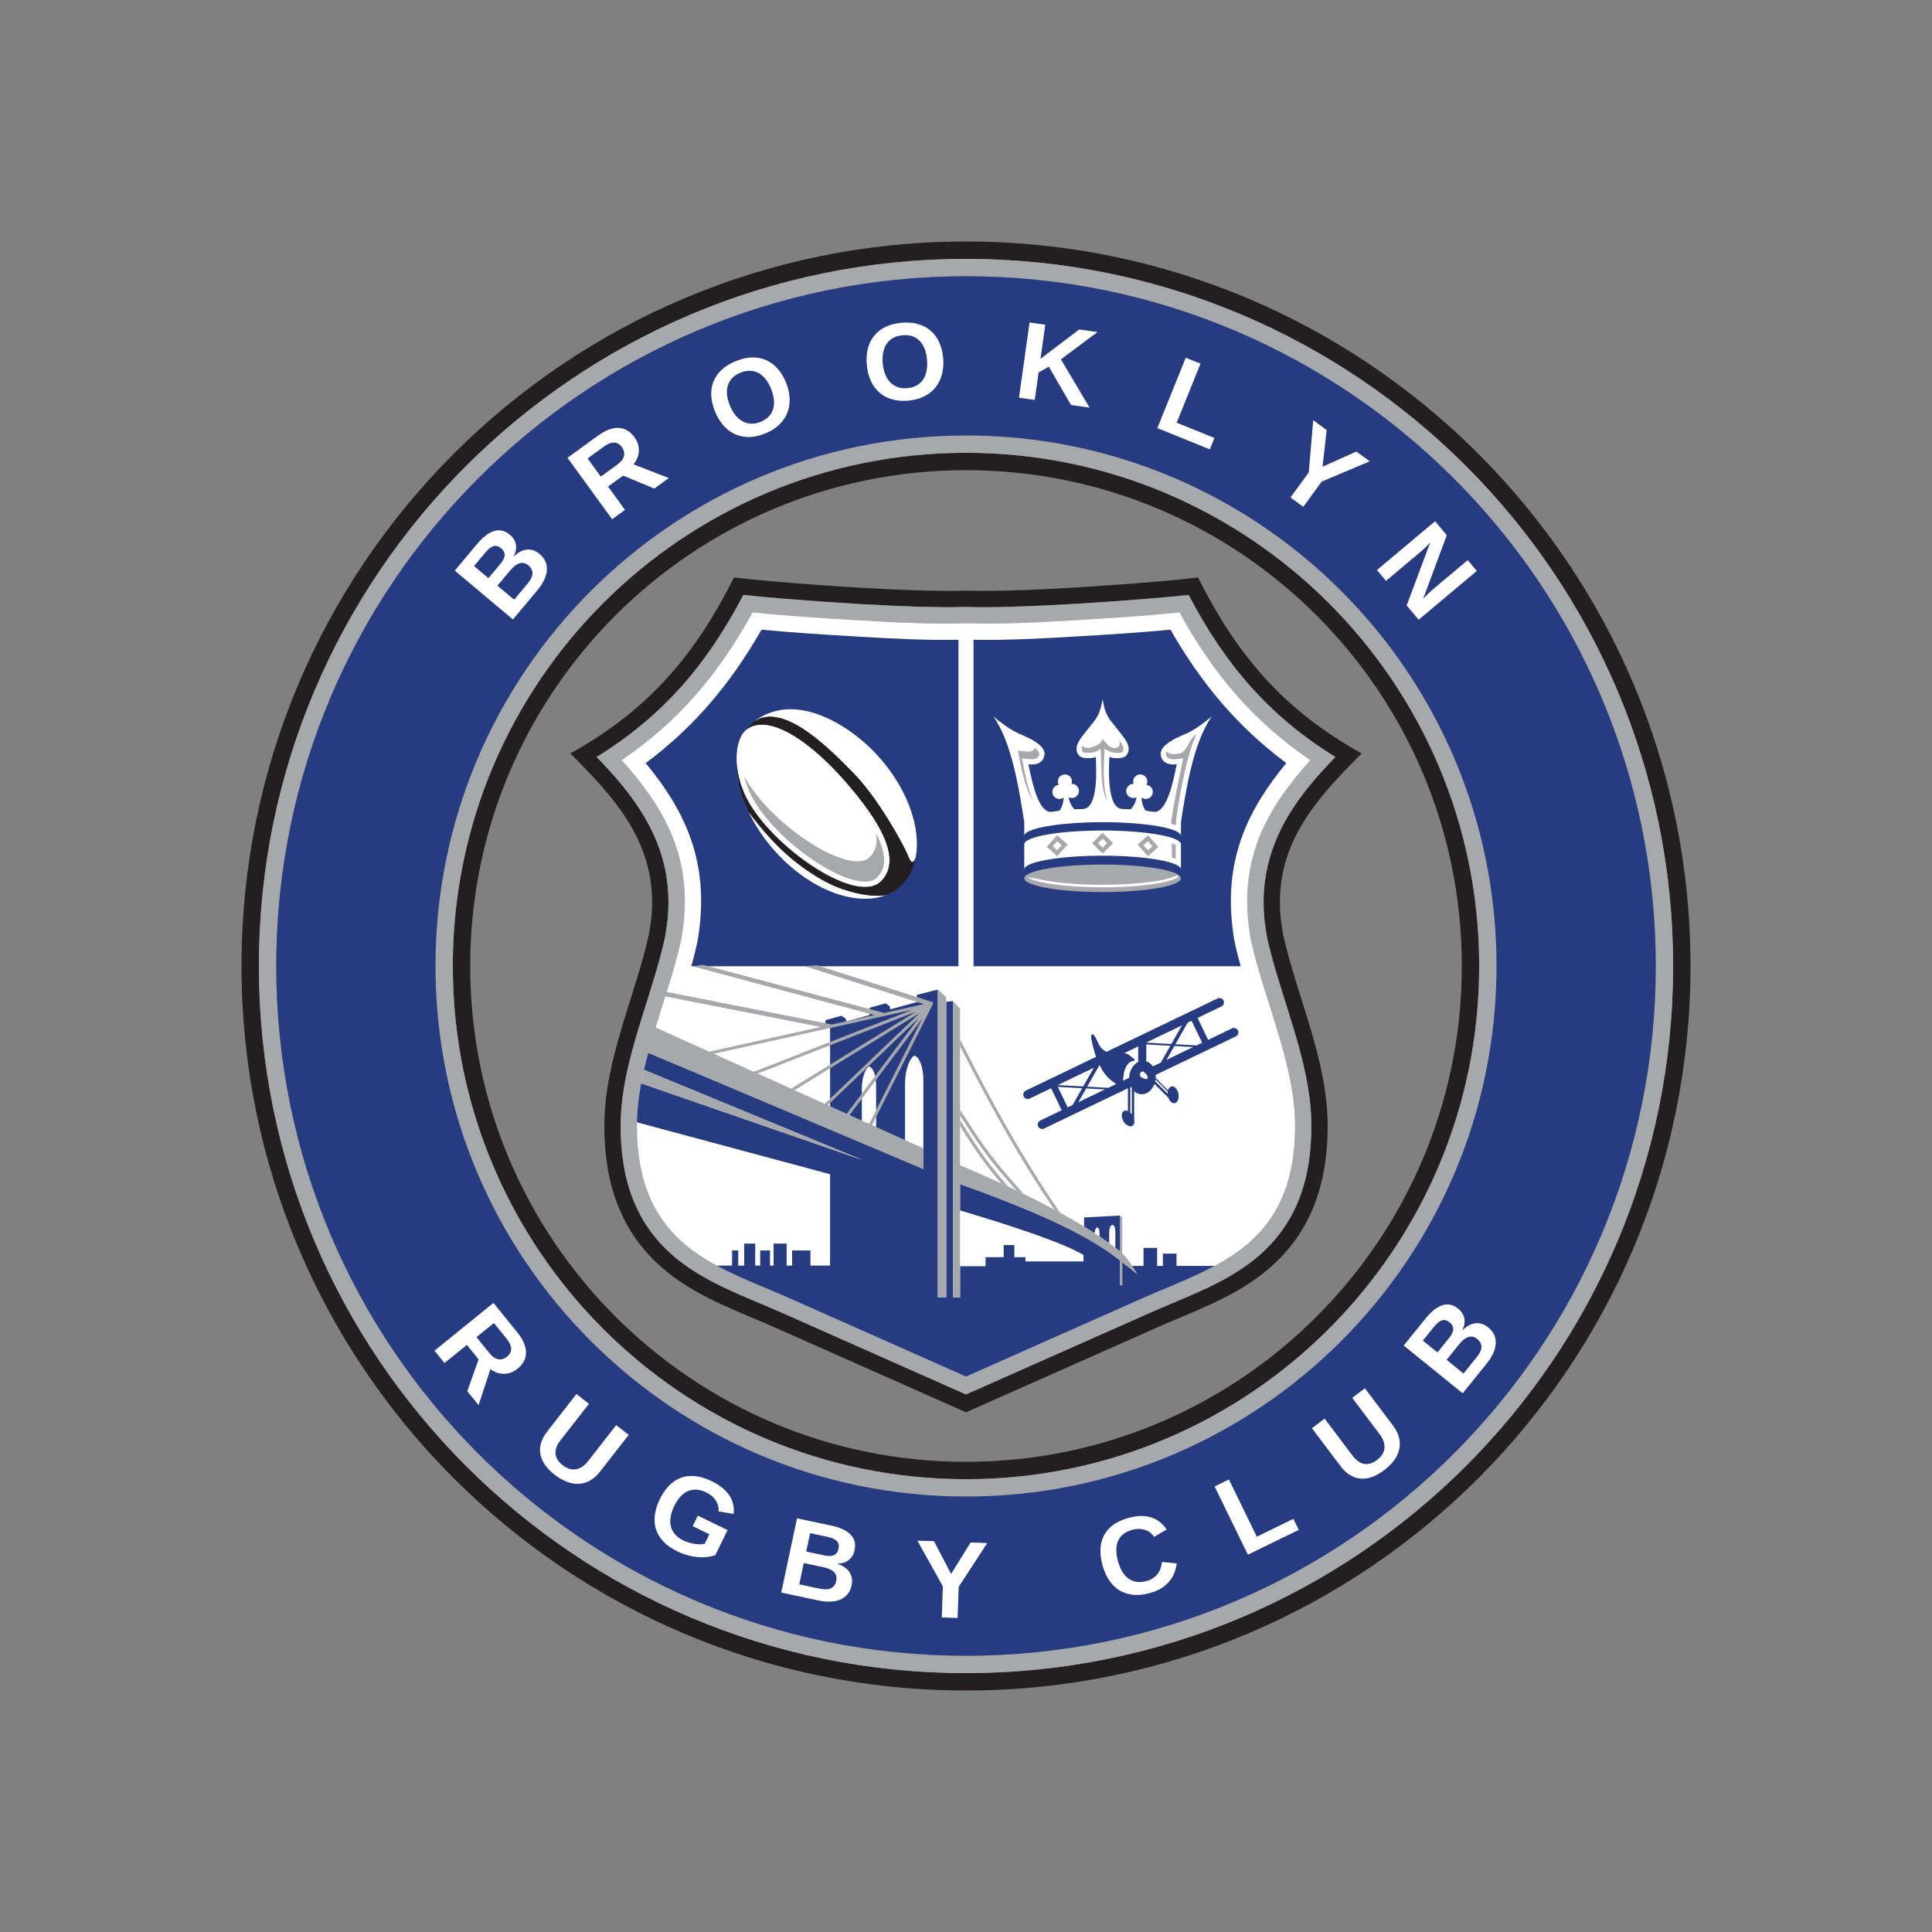 <svg xmlns="http://www.w3.org/2000/svg" xmlns:xlink="http://www.w3.org/1999/xlink" id="Layer_1" x="0px" y="0px" viewBox="0 0 1000 1000" style="enable-background:new 0 0 1000 1000;" xml:space="preserve"><rect x="0" y="0" width="1000" height="1000" fill="#808080" stroke="none"/><g>	<path style="fill-rule:evenodd;clip-rule:evenodd;fill:#231F20;" d="M664.124,483.752  c7.42,32.874,23.074,64.936,23.074,99.044c0,30.376-8.82,56.795-33.162,76.082  c-16.671,13.209-36.105,19.791-55.236,28.279L500,730.997v-9.235l95.376-42.321  c18.17-8.064,37.664-14.695,53.418-27.18  c22.3-17.668,29.964-41.755,29.964-69.467c0-5.203-0.394-10.394-1.086-15.547  c-3.73-27.761-15.606-54.289-21.782-81.639l-0.206-0.917v-0.276  c-0.276-1.712-0.92-5.62-1.121-7.458c-2.523-23.232,3.818-43.464,17.186-62.339  c5.8-8.191,12.494-15.617,19.43-22.827  c-34.365-21.17-57.168-47.959-75.927-83.838  c-6.989,0.756-14.024,1.352-21.006,1.932c-12.558,1.042-25.132,1.93-37.712,2.673  c-10.364,0.611-20.739,1.124-31.114,1.442c-8.441,0.258-16.98,0.432-25.421,0.153  v-8.447c30.403,1.044,99.074-4.211,120.103-6.812  c18.941,37.888,42.597,67.782,84.671,91.061  c-21.992,22.324-46.104,46.65-41.818,86.089  C663.026,476.688,664.129,483.776,664.124,483.752z M500,730.997l-98.798-43.841  c-19.135-8.489-38.568-15.071-55.239-28.279  c-24.342-19.285-33.162-45.706-33.162-76.082c0-34.108,15.655-66.17,23.076-99.044  c-0.006,0.024,1.098-7.064,1.168-7.705c4.286-39.439-19.826-63.765-41.818-86.089  c42.074-23.277,65.727-53.171,84.671-91.061  c21.029,2.603,89.7,7.858,120.103,6.812v8.447  c-8.442,0.279-16.982,0.105-25.421-0.153c-10.376-0.318-20.753-0.832-31.115-1.442  c-12.579-0.742-25.153-1.63-37.711-2.673  c-6.983-0.58-14.018-1.176-21.006-1.932  c-18.758,35.879-41.559,62.667-75.926,83.836  c4.753,4.939,9.392,9.979,13.717,15.312c16.809,20.73,25.856,42.653,22.898,69.852  c-0.2,1.841-0.844,5.75-1.12,7.462v0.276l-0.206,0.917  c-2.915,12.917-7.006,25.523-10.958,38.145  c-5.968,19.071-11.911,38.874-11.911,59.041c0,27.712,7.664,51.797,29.964,69.467  c15.758,12.485,35.25,19.117,53.418,27.18L500,721.762V730.997z"></path>	<path style="fill-rule:evenodd;clip-rule:evenodd;fill:#A6A8AB;" d="M655.685,484.417  c-0.276-1.712-0.92-5.62-1.121-7.458c-2.523-23.232,3.818-43.464,17.186-62.339  c5.8-8.191,12.494-15.617,19.43-22.827  c-34.365-21.17-57.168-47.959-75.927-83.838  c-6.989,0.756-14.024,1.352-21.006,1.932c-12.558,1.042-25.132,1.93-37.712,2.673  c-10.364,0.611-20.739,1.124-31.114,1.442c-8.441,0.258-16.98,0.432-25.421,0.153  v8.442c18.715,0.608,38.349-0.512,57.032-1.614  c17.611-1.039,35.744-2.183,53.471-4.015  c17.339,31.715,38.261,56.458,67.705,76.48  c-21.111,23.58-35.965,48.262-32.036,84.42c0.347,3.186,0.777,6.468,1.483,9.598  c6.952,30.789,22.664,63.815,22.664,95.327c0,25.08-6.547,46.832-26.767,62.85  c-14.927,11.827-34.356,18.43-51.6,26.082L500,712.53v9.232l95.376-42.321  c18.17-8.064,37.664-14.695,53.418-27.18  c22.3-17.668,29.964-41.755,29.964-69.467c0-5.203-0.394-10.394-1.086-15.547  c-3.73-27.761-15.606-54.289-21.782-81.639l-0.206-0.917v-0.274H655.685z   M500,314.156c-8.442,0.279-16.982,0.105-25.421-0.153  c-10.376-0.318-20.753-0.832-31.115-1.442  c-12.579-0.742-25.153-1.63-37.711-2.673  c-6.983-0.58-14.018-1.176-21.006-1.932  c-18.758,35.879-41.559,62.667-75.926,83.836  c4.753,4.939,9.392,9.979,13.717,15.312c16.809,20.73,25.856,42.653,22.898,69.852  c-0.2,1.841-0.844,5.75-1.12,7.462v0.276l-0.206,0.917  c-2.915,12.917-7.006,25.523-10.958,38.145  c-5.968,19.071-11.911,38.874-11.911,59.041c0,27.712,7.664,51.797,29.964,69.467  c15.758,12.485,35.25,19.117,53.418,27.18L500,721.762v-9.232l-91.953-40.805  c-17.245-7.651-36.673-14.253-51.602-26.082  c-20.218-16.018-26.764-37.77-26.764-62.85c0-31.512,15.711-64.538,22.661-95.327  c0.708-3.132,1.141-6.414,1.485-9.605c3.929-36.153-10.926-60.833-32.036-84.414  c29.445-20.023,50.367-44.765,67.706-76.48  c17.727,1.833,35.862,2.977,53.47,4.015c18.685,1.102,38.318,2.221,57.035,1.614  v-8.441H500z"></path>	<path style="fill-rule:evenodd;clip-rule:evenodd;fill:#FFFFFF;" d="M637.783,478.78  c-3.839-35.311,8.695-60.456,28.008-83.806  c-25.139-18.702-44.07-41.247-59.958-69.058  c-16.077,1.532-32.4,2.556-48.303,3.494  c-18.856,1.112-38.635,2.23-57.53,1.635  c-18.897,0.595-38.676-0.521-57.532-1.635  c-15.903-0.938-32.227-1.962-48.305-3.494  c-15.886,27.809-34.817,50.356-59.956,69.058  c19.314,23.35,31.847,48.492,28.009,83.8  c-0.38,3.521-0.862,7.102-1.641,10.553c-6.703,29.691-22.455,63.37-22.455,93.468  c0,22.439,5.438,41.871,23.567,56.235c14.085,11.161,33.48,17.748,49.782,24.982  L500,703.295l88.529-39.283c16.3-7.233,35.7-13.821,49.785-24.982  c18.126-14.362,23.564-33.794,23.564-56.235c0-30.098-15.752-63.779-22.452-93.468  C638.645,485.877,638.164,482.298,637.783,478.78z"></path>	<path style="fill-rule:evenodd;clip-rule:evenodd;fill:#FFFFFF;" d="M646.173,477.87  c-3.929-36.158,10.926-60.839,32.036-84.42  c-29.444-20.023-50.365-44.765-67.705-76.48  c-17.729,1.833-35.862,2.977-53.471,4.015  c-18.683,1.102-38.317,2.221-57.032,1.614  c-18.717,0.608-38.35-0.512-57.035-1.614  c-17.608-1.039-35.742-2.183-53.47-4.015  c-17.339,31.715-38.261,56.458-67.706,76.48  c21.111,23.58,35.965,48.262,32.036,84.414c-0.345,3.189-0.777,6.471-1.485,9.605  c-6.95,30.789-22.661,63.815-22.661,95.327c0,25.08,6.545,46.832,26.764,62.85  c14.929,11.827,34.356,18.43,51.602,26.082L500,712.53l91.951-40.805  c17.245-7.652,36.673-14.253,51.6-26.082  c20.22-16.018,26.767-37.77,26.767-62.85c0-31.512-15.712-64.538-22.664-95.327  C646.95,484.338,646.518,481.056,646.173,477.87z"></path>	<path style="fill-rule:evenodd;clip-rule:evenodd;fill:#263B80;" d="M503.898,331.144  c17.706,0.342,36.068-0.697,53.633-1.733c15.903-0.938,32.227-1.962,48.303-3.494  c15.889,27.809,34.818,50.356,59.958,69.058  c-19.312,23.35-31.845,48.492-28.008,83.8c0.38,3.521,0.862,7.102,1.641,10.553  c0.801,3.548,1.732,7.156,2.75,10.805H503.898V331.144z"></path>	<path style="fill-rule:evenodd;clip-rule:evenodd;fill:#263B80;" d="M496.102,331.144  c-17.706,0.342-36.07-0.697-53.633-1.733  c-15.903-0.938-32.227-1.962-48.305-3.494  c-15.886,27.809-34.817,50.356-59.956,69.058  c19.314,23.35,31.847,48.492,28.009,83.8  c-0.38,3.521-0.862,7.102-1.641,10.553c-0.802,3.548-1.732,7.156-2.75,10.805  h138.276V331.144H496.102z"></path>	<path style="fill-rule:evenodd;clip-rule:evenodd;fill:#FFFFFF;" d="M423.138,458.232  c12.764,6.926,25.786,8.912,35.671,4.973c-8.577,1.762-22.312-2.121-29.976-6.061  c-1.956-1.008-3.853-2.061-5.697-3.162v4.25H423.138z M423.138,450.017v-60.083  c4.442,3.871,8.95,8.377,13.382,13.379  c19.215,21.692,30.959,41.908,19.277,53.036  C449.718,462.141,436.603,458.327,423.138,450.017L423.138,450.017z M423.138,382.712  c7.289,5.876,13.876,12.673,18.321,17.152  c12.736,12.829,26.165,37.126,28.495,43.033c2.33,5.908,3.4,2.494,4.061,0.695  c2.676-14.912-4.05-34.817-18.873-51.553  c-7.852-8.862-19.576-18.061-32.005-22.391v13.064H423.138z M387.467,420.194  c3.223,6.824,7.685,13.639,13.317,19.997c6.835,7.715,14.547,13.803,22.355,18.041  v-4.25C408.745,445.385,397.647,433.932,387.467,420.194L387.467,420.194z   M423.138,369.647v13.065c-11.074-8.924-23.777-15.724-33.088-9.032  C400.098,365.795,411.906,365.733,423.138,369.647L423.138,369.647z M423.138,389.933  v60.083c-14.855-9.171-30.133-23.817-36.861-37.098  c-7.298-14.409-6.03-30.268-0.079-35.145  C394.227,371.192,408.317,377.018,423.138,389.933z"></path>	<path style="fill-rule:evenodd;clip-rule:evenodd;fill:#231F20;" d="M458.606,435.985  c2.333,6.433,2.579,12.142,0,16.773v10.488l0.203-0.039  c2.58-1.027,4.95-2.459,7.044-4.315c4.538-4.021,7.264-9.565,8.282-15.999  c-0.038,0.235-0.076,0.467-0.118,0.7c-0.659,1.798-1.729,5.212-4.061-0.695  c-1.238-3.139-5.614-11.473-11.35-20.518v13.606H458.606z M458.606,463.283  L458.606,463.283l0.198-0.076L458.606,463.283z M386.159,377.806l0.039-0.032  c10.435-8.553,31.103,3.844,50.321,25.539  c10.383,11.723,18.582,23.012,22.085,32.671v-13.608  c-5.059-7.974-11.177-16.503-17.145-22.514  c-11.2-11.282-35.971-37.28-51.409-26.183  C388.791,374.915,386.665,377.059,386.159,377.806L386.159,377.806z M458.606,452.756  v10.488c-8.589,1.661-22.168-2.192-29.77-6.102  c-17.233-8.861-29.885-21.45-41.37-36.948  c-4.106-8.695-6.202-17.406-6.132-25.209c0.338,5.624,1.891,11.906,4.944,17.935  c12.821,25.317,56.73,55.612,69.521,43.43  C456.965,455.241,457.891,454.039,458.606,452.756L458.606,452.756z M458.606,463.283  l-0.197,0.074L458.606,463.283L458.606,463.283z"></path>	<path style="fill-rule:evenodd;clip-rule:evenodd;fill:#A6A8AB;" d="M385.138,401.608  c0.815,3.505,2.067,6.915,3.652,10.039c4.711,9.303,13.142,18.271,20.985,25.038  c7.667,6.614,17.161,13.217,26.597,16.988c4.501,1.8,13.342,4.586,17.488,0.639  c1.317-1.255,2.344-2.712,2.988-4.417c2.241-5.927-0.708-13.435-3.453-18.738  c0.527,2.833,0.523,5.674-0.441,8.224c-0.645,1.705-1.67,3.162-2.988,4.417  c-4.145,3.948-12.988,1.161-17.486-0.638c-9.438-3.773-18.932-10.376-26.598-16.988  C398.171,419.52,389.891,410.739,385.138,401.608z"></path>	<path style="fill-rule:evenodd;clip-rule:evenodd;fill:#FFFFFF;" d="M611.255,436.995  c0-3.93-18.159-7.117-40.553-7.117h-0.003v13.038h0.003  c22.394,0,40.553,3.188,40.553,7.118V436.995L611.255,436.995z M570.698,425.565  v-63.611l0.003-0.008c1.506,8.786,3.386,10.024,7.161,14.852  c3.777,4.827,8.841,9.979,4.935,14.397c-1.47,1.662-6.897,1.418-8.573,0.623  c-0.211,4.958-1.57,26.594,6.609,26.891c1.539,0.056,2.997,0.115,4.43,0.191  c1.43-1.441,2.68-3.861,3.026-6.265c-0.588,0.309-1.267,0.462-1.979,0.408  c-2.012-0.152-3.52-1.906-3.37-3.92c0.147-1.98,1.852-3.476,3.824-3.379  c-0.171-0.474-0.251-0.992-0.211-1.53c0.15-2.014,1.904-3.524,3.917-3.374  c2.017,0.153,3.524,1.908,3.374,3.921c-0.041,0.536-0.195,1.039-0.438,1.483  c1.967,0.195,3.429,1.929,3.279,3.911c-0.15,2.014-1.906,3.524-3.917,3.373  c-0.712-0.055-1.358-0.306-1.894-0.702c-0.017,2.486,0.895,5.126,2.138,6.759  c1.239,0.161,2.527,0.352,3.891,0.586c6.021,1.032,9.638-11.353,12.158-24.552  c-4.338,0.485-7.645-0.905-8.274-4.8c-0.629-3.898,4.698-7.42,10.273-9.812  c5.576-2.394,7.98-3.568,16.17-10.156c-9.515,13.252-13.397,37.976-15.976,54.752  l-0.045-0.009c0.029,0.112,0.045,0.226,0.045,0.338v6.75  c0-3.93-18.159-7.118-40.553-7.118h-0.003V425.565z M570.698,429.879  c-22.391,0-40.553,3.186-40.553,7.117v13.041c0-3.93,18.161-7.118,40.553-7.118  V429.879L570.698,429.879z M570.698,361.955v63.611  c-22.391,0-40.553,3.188-40.553,7.118v-6.75c0-0.112,0.015-0.226,0.044-0.338  l-0.044,0.009c-2.58-16.774-6.461-41.5-15.977-54.752  c8.191,6.588,10.595,7.762,16.17,10.156c5.573,2.392,10.903,5.914,10.274,9.812  c-0.629,3.897-3.936,5.286-8.274,4.8c2.518,13.198,6.136,25.582,12.155,24.552  c1.367-0.235,2.651-0.426,3.891-0.586c1.244-1.633,2.158-4.273,2.141-6.759  c-0.535,0.394-1.183,0.647-1.896,0.702c-2.012,0.152-3.765-1.359-3.918-3.373  c-0.148-1.983,1.314-3.715,3.279-3.911c-0.242-0.444-0.397-0.947-0.436-1.483  c-0.153-2.014,1.358-3.768,3.37-3.921c2.014-0.15,3.77,1.361,3.92,3.374  c0.041,0.538-0.036,1.056-0.211,1.532c1.976-0.099,3.677,1.395,3.826,3.377  c0.153,2.014-1.358,3.768-3.373,3.92c-0.709,0.053-1.386-0.1-1.973-0.408  c0.347,2.405,1.592,4.824,3.026,6.265c1.433-0.076,2.891-0.135,4.43-0.191  c8.176-0.298,6.818-21.933,6.608-26.891c-1.676,0.797-7.103,1.039-8.573-0.623  c-3.908-4.418,1.159-9.57,4.933-14.397  C567.312,371.973,569.194,370.733,570.698,361.955z"></path>	<path style="fill-rule:evenodd;clip-rule:evenodd;fill:#A6A8AB;" d="M570.701,461.726  c22.394,0,40.553-3.188,40.553-7.118s-18.159-7.118-40.553-7.118  s-40.555,3.188-40.555,7.118C530.147,458.538,548.308,461.726,570.701,461.726z"></path>	<path style="fill-rule:evenodd;clip-rule:evenodd;fill:#A6A8AB;" d="M619.206,380.035  c-3.891,2.323-4.745,9.356-8.738,9.95c-2.077,0.311-4.808,1.048-6.58-1.05  c-0.335,0.497-0.498,0.989-0.424,1.455c0.429,2.667,3.055,2.791,5.297,2.541  l0.697-0.079l2.324-0.261l0.63-0.07c-2.264,11.303-4.544,21.452-6.164,32.385  v1.48c0.777,0.23,1.555,0.489,2.297,0.785l0.448-4.683  C610.982,409.658,613.761,393.047,619.206,380.035L619.206,380.035z M594.194,443.147  v-3.073l2.333-2.082l-2.333-2.585v-3.074l5.406,5.991L594.194,443.147  L594.194,443.147z M608.545,437.498c-0.406-0.336-1.117-0.668-1.991-0.983v6.439  v0.873c0.673,0.208,1.344,0.436,1.991,0.692V437.498z M594.194,432.332v3.074  l-2.333,2.08l2.333,2.586v3.073l-0.003,0.002l-5.406-5.992l5.406-4.826  L594.194,432.332L594.194,432.332z M570.701,441.811v-3.074l0,0l2.333-2.332  l-2.333-2.333v0.002v-3.074v-0.002l5.406,5.409L570.701,441.811L570.701,441.811  L570.701,441.811z M570.701,406.953V382.506v-0.003l2.552,2.897  c2.741,3.109,7.602,2.094,5.997-2.47c1.276,1.786,2.336,3.648,2.239,4.939  c-0.041,0.568,0.141,0.753-0.661,1.459c-0.801,0.708-4.362,0.291-5.439,0.041  c-1.329-0.308-2.465-1.17-3.697-1.756l-0.173,4.088  c-0.206,4.806-0.852,15.817,1.744,23.002  C571.92,412.612,571.151,409.906,570.701,406.953z M570.701,382.506v24.447  c-0.761-4.97-0.623-10.639-0.818-15.25l-0.174-4.088  c-1.183,0.986-2.341,1.37-3.694,1.756c-0.977,0.28-4.486,0.523-5.439-0.041  c-0.959-1.129-0.721-2.333-0.141-3.594  C560.841,388.582,569.571,386.659,570.701,382.506L570.701,382.506z M570.701,430.995  v3.074l-2.333,2.332l2.333,2.332v3.074l-5.409-5.408L570.701,430.995  L570.701,430.995z M547.209,443.147v-3.074v0.002l2.333-2.586l-2.333-2.08l0,0v-3.074  v-0.002l5.408,4.826L547.209,443.147L547.209,443.147z M547.209,432.332v3.074  l-2.332,2.585l2.332,2.08v3.074l-5.408-4.824L547.209,432.332L547.209,432.332z   M534.729,414.573c-0.224-0.515-0.43-1.021-0.618-1.508  c-2.068-5.317-3.365-11.336-4.433-16.936l-0.689-3.609l3.651,0.411  c2.241,0.25,4.867,0.126,5.297-2.541c0.168-1.041-0.871-2.217-2.303-3.305  c-0.735,2.02-3.089,2.103-5.127,1.874l-3.651-0.409l0.689,3.608  c1.068,5.602,2.365,11.621,4.433,16.938  C532.65,410.826,533.541,412.826,534.729,414.573z"></path>	<path style="fill-rule:evenodd;clip-rule:evenodd;fill:#FFFFFF;" d="M609.038,453.168  c0.414,0.259,0.72,0.523,0.908,0.792c-4.544,3.059-20.394,5.318-39.244,5.318  c-18.851,0-34.703-2.259-39.245-5.318c1.377,0.365,5.044,0.739,6.715,1.133  c7.392,1.741,19.212,2.868,32.529,2.868  C588.458,457.962,603.549,455.958,609.038,453.168z"></path>	<path style="fill-rule:evenodd;clip-rule:evenodd;fill:#263B80;" d="M570.456,629.676l9.345-0.494v18.6  c-0.811-0.644-1.647-1.292-2.506-1.945v-8.491h-0.008  c0.005-0.1,0.008-0.2,0.008-0.298c0-1.689-0.689-2.986-1.592-3.121  c-0.871,0.391-1.542,1.806-1.591,3.421l0,0v0.176v5.965  c-1.179-0.848-2.397-1.7-3.656-2.561v-11.252H570.456z M570.456,681.265  l21.495-9.539c4.952-2.198,10.086-4.309,15.242-6.482v-0.002  c7.286-3.073,14.618-6.268,21.547-10.008h-19.779v-6.359h-7.055v6.359h-2.968  v-9.321h-7.058v9.321h-8.667l-2.358-1.92v1.92v3.144v6.865h-1.056v-12.32l0,0  v-0.468c-0.25-0.2-0.503-0.397-0.761-0.597l-0.039-0.032l-0.732-0.564  l-0.082-0.064l-0.076-0.056l-0.627-0.474l-0.126-0.094l-0.033-0.026l-0.729-0.539  l-0.07-0.052l-0.008-0.008l-0.073-0.052l-0.733-0.532l-0.052-0.038l-0.114-0.08  l-0.756-0.538h-0.003l-0.073-0.052l-0.673-0.47l-0.138-0.097l-0.032-0.021  l-0.021-0.015l-0.661-0.453l-0.171-0.117l-0.015-0.011l-0.158-0.106l-0.523-0.352  l-0.174-0.117l-0.061-0.041l-0.114-0.074L571.162,646.25l-0.07-0.044l-0.636-0.415  v35.474H570.456z M561.112,630.17l9.345-0.494v11.251l-1.358-0.917v-2.064H569.096  c0.005-0.077,0.005-0.153,0.005-0.233c0-1.314-0.535-2.324-1.239-2.429  c-0.677,0.305-1.202,1.406-1.238,2.664h-0.002v0.136v0.292  c-1.765-1.147-3.603-2.303-5.508-3.47v-4.738H561.112z M570.456,645.792  l-0.08-0.052l-0.158-0.102l-0.024-0.015l-0.182-0.117l-0.547-0.349l-0.183-0.115  l-0.024-0.015l-0.159-0.102c-0.811-0.509-1.636-1.015-2.479-1.523l-0.082-0.05  l-0.417-0.25l-0.082-0.049l-0.085-0.052l-0.085-0.048l-0.082-0.052l-0.085-0.05  l-0.082-0.05l-0.085-0.052l-0.424-0.248l-0.082-0.05l-0.085-0.052l-0.085-0.049  l-0.085-0.05l-0.086-0.05l-0.085-0.05l-0.085-0.05l-0.085-0.05l-0.085-0.05  l-0.088-0.051l-0.171-0.099l-0.085-0.052l-0.088-0.049l-0.085-0.05l-0.086-0.05  l-0.088-0.05l-0.085-0.051l-0.088-0.049l-0.088-0.052l-0.433-0.247l-0.086-0.052  l-0.088-0.049l-0.089-0.052l-0.088-0.049l-0.086-0.05l-0.088-0.05l-0.089-0.05  l-0.088-0.05l-0.086-0.05l-0.165-0.092l-0.012-0.008l-0.088-0.05l-0.089-0.05  l-0.089-0.049l-0.088-0.051l-0.089-0.05l-0.089-0.049l-0.089-0.05l-0.086-0.052  l-0.092-0.05l-0.086-0.05c-15.995-8.859-37.048-17.559-64.2-27.352  c-0.011,4.361,0.015,9.308,0.003,13.67  c25.18,7.495,52.345,16.256,63.882,23.03v3.35h-18.28h-7.639h-4.138v-2.18  h-0.159h-5.577v-6.274H525h-4.002h-1.501v6.274h-4.567h-0.633h-4.171v4.673h-13.211  v16.042h-3.712V521.626v-3.508l-3.429,0.436l0.003,3.07v149.814h-2.198l0,0h-2.162  V515.705l0,0v-3.511l-10.832,2.732v2.189l2.426,0.844l1.702-0.418l-5.523,1.514  v27.352c2.697,0.558,4.752,5.885,4.752,12.808c0,0.414-0.008,0.826-0.021,1.232  h0.021v40.126h-4.752v100.059L500,712.53l70.456-31.265V645.792z M473.188,519.055  v27.352c-2.602,1.608-4.606,7.414-4.741,14.041h-0.009v0.72v39.274l0.315,0.13  h4.435v100.059l-23.401-10.383v-97.599l3.605,1.506h0.095v-31.244h-0.018  c0.012-0.317,0.018-0.636,0.018-0.959c0-5.389-1.598-9.539-3.7-9.973v-26.509  l0.292-0.079v-3.774l8.262-2.267l2.183,1.485l0.232,1.627L473.188,519.055z   M449.786,525.47v26.509l0,0c-2.026,1.252-3.588,5.773-3.692,10.932h-0.005v0.561  v27.633l3.698,1.545v97.599l-41.739-18.521  c-4.953-2.198-10.086-4.309-15.241-6.482l-0.002-0.002  c-7.397-3.118-14.836-6.364-21.856-10.177h7.991v-7.832h3.164v7.832h3.094  v-11.377h5.706v11.377h2.57v-7.832h5.082v7.832h1.856v-11.377h6.735v11.377  h2.836v-7.832h9.5v7.832h10.171v-47.295l-99.955-26.867  c0.112-6.68,0.905-13.412,2.162-20.174l114.614,39.705l-113.156-46.694  c0.671-2.935,1.418-5.874,2.223-8.815l94.112,39.315v-53.252h-0.002l-2.389-1.095  v-1.876l8.262-2.268l2.183,1.486l0.386,1.439L449.786,525.47z"></path>	<path style="fill-rule:evenodd;clip-rule:evenodd;fill:#A6A8AB;" d="M513.403,606.659v-2.553  c2.549,3.258,5.336,6.588,8.482,10.092c-1.179-0.552-2.371-1.105-3.577-1.659  C516.57,610.536,514.942,608.582,513.403,606.659L513.403,606.659z M513.403,601.215  c3.305,4.197,7.329,8.967,12.714,14.985c1.274,0.609,2.532,1.217,3.773,1.821  c-7.442-8.209-12.486-14.198-16.486-19.383V601.215L513.403,601.215z   M513.403,572.877c2.67,4.879,5.379,9.715,8.153,14.535  c7.417,12.885,15.295,25.632,24.141,38.683c1.029,0.553,2.045,1.105,3.044,1.655  c-9.542-13.927-17.942-27.456-25.812-41.126  c-3.249-5.644-6.411-11.315-9.526-17.053v3.306H513.403z M452.6,525.395  l-44.526-11.953v-2.323l49.58,13.159L452.6,525.395L452.6,525.395z   M513.403,569.573v3.305c-5.589-10.208-11.003-20.591-16.488-31.362v-3.497  C502.426,548.883,507.842,559.332,513.403,569.573L513.403,569.573z M513.403,598.636  v2.579c-5.559-7.055-9.088-12.485-13.638-19.483  c-0.914-1.409-1.87-2.877-2.85-4.379v-2.882  c1.588,2.408,2.924,4.465,4.18,6.395  C505.265,587.286,508.574,592.377,513.403,598.636L513.403,598.636z M513.403,604.106  c-0.505-0.644-0.998-1.285-1.485-1.924c-5.589-7.341-10.098-14.432-15.003-22.521  v3.044c4.421,7.227,8.633,13.726,13.742,20.438  c0.886,1.164,1.798,2.332,2.745,3.515V604.106L513.403,604.106z M408.074,566.227  l67.988-41.935l-53.212,50.918l1.092,1.142l51.697-49.523l-41.071,54.509  l1.267,0.955l41.514-55.097l-30.373,60.377l1.417,0.714l34.324-68.236l0.285-1.232  l-0.562-0.232l-59.642-18.97l-6.123,0.514l61.532,19.595l-47.553,10.53  l-0.768-0.136l-21.809-4.285v2.424l16.739,3.291l-16.739,3.705v1.621l20.618-4.565  l0.797-0.177l42.715-9.459l-64.132,25.074v1.703l66.052-25.824l-66.052,40.739  V566.227L408.074,566.227z M408.074,513.442l-49.58-13.311L364,499.42l44.074,11.7  V513.442L408.074,513.442z M408.074,525.835v2.424l-64.853-12.742l1.859-2.062  L408.074,525.835L408.074,525.835z M408.074,535.255v1.621l-54.633,12.097  l-0.341-1.544L408.074,535.255L408.074,535.255z M408.074,547.75l-27.173,10.624  l0.576,1.477l26.597-10.398V547.75L408.074,547.75z M408.074,564.368v1.859l-5.133,3.167  l-0.83-1.347L408.074,564.368z"></path>	<path style="fill-rule:evenodd;clip-rule:evenodd;fill:#A6A8AB;" d="M389.188,567.653l88.794,37.549  l-0.044-10.821l-88.75-40.055V567.653L389.188,567.653z M389.188,580.588v-3.794  l57.288,23.639L389.188,580.588L389.188,580.588z M580.858,648.75  c3.382,3.265,5.883,7.308,7.941,11.027l-7.941-6.462v11.927h-1.056v-12.788v-4.673  v-18.602l1.056,0.967V648.75L580.858,648.75z M485.415,512.194l4.353,3.948l0.008,3.159  v152.156h-4.361V515.705V512.194L485.415,512.194z M493.203,518.138l3.705,3.945  l0.009,3.158v77.894c38.289,16.124,65.995,31.205,82.886,44.645v4.673  c-16.889-13.442-43.461-25.359-82.886-39.582v58.585h-3.712V521.643v-3.505H493.203z   M328.333,541.918l60.855,25.735v-13.327l-56.93-25.694L328.333,541.918  L328.333,541.918z M389.188,576.795v3.794l-57.288-19.847  c0.433-2.327,0.92-4.656,1.448-6.988L389.188,576.795z"></path>	<path style="fill-rule:evenodd;clip-rule:evenodd;fill:#263B80;" d="M615.303,548.136v-5.091l2.32-1.117  l-2.32-0.124v-0.933l4.065,0.22l2.859-1.374l-5.471-11.371l-1.453,0.698v-5.091  l14.927-7.174c1.135-0.545,2.515-0.062,3.061,1.074l0,0  c0.55,1.138,0.065,2.515-1.073,3.062l-12.362,5.942l5.471,11.37l12.356-5.938  c1.138-0.547,2.515-0.064,3.062,1.074l0,0c0.545,1.138,0.064,2.515-1.074,3.062  L615.303,548.136z M615.303,523.953v5.091l-0.559,0.268l-4.658,8.188v-3.77l1.708-3  l-1.708,0.82v-5.089L615.303,523.953L615.303,523.953z M615.303,540.871v0.933  l-5.217-0.28v-0.933L615.303,540.871L615.303,540.871z M615.303,543.045v5.091  l-5.217,2.508v-5.091L615.303,543.045z M610.086,526.461v5.089l-5.306,2.55v-5.091  L610.086,526.461L610.086,526.461z M610.086,533.73l-3.789,6.655l-1.518-0.082v0.933  l1.005,0.055l-1.005,1.761v3.771l3.085-5.421l2.223,0.12v-0.933l-1.708-0.092  l1.708-2.998V533.73L610.086,533.73z M610.086,545.553v5.091l-5.306,2.55v-5.089  L610.086,545.553L610.086,545.553z M604.779,568.315v-4.52  c0.361-0.794,0.935-1.342,1.649-1.471c1.518-0.277,3.102,1.445,3.535,3.842  c0.436,2.398-0.441,4.567-1.959,4.842  C606.742,571.238,605.435,570.088,604.779,568.315z M604.779,529.011v5.091  l-3.597,1.73v-5.089L604.779,529.011L604.779,529.011z M604.779,540.303v0.933  l-3.597-0.195v-0.932L604.779,540.303L604.779,540.303z M604.779,543.053v3.771  l-1,1.761l1-0.48v5.089l-3.597,1.73v-5.544L604.779,543.053L604.779,543.053z   M604.779,563.795v4.52l-0.064-0.183l-3.535-3.498v-1.723l3.176,3.144  c-0.008-0.361,0.017-0.706,0.068-1.036l-3.244-3.211v-0.861l3.403,3.368  C604.641,564.133,604.706,563.959,604.779,563.795z M592.018,558.245  c0.87,0.332,1.758,0.436,1.941-0.052c0.442-1.177-1.062-2.73-1.941-3.368  v-19.682l9.164-4.405v5.089l-7.889,3.792v0.061l7.889,0.426v0.932l-7.889-0.424  v8.698c1.374,0.424,2.552,1.38,3.406,2.671l4.127-1.983l0.356-0.623v5.544  l-3.017,1.448c0.045,0.524,0.053,1.061,0.017,1.609l3,2.967v0.861l-3.077-3.042  c-0.044,0.318-0.1,0.629-0.167,0.935l3.244,3.211v1.723l-3.636-3.597  c-1.027,2.783-3.126,4.798-5.527,5.256v-8.047H592.018z M591.459,554.539  c-1.959,0.652-1.483,2.121-1.179,2.58c0.256,0.389,0.991,0.841,1.738,1.126  v8.047c-0.53,0.101-1.077,0.127-1.629,0.068  c-1.267-0.138-2.405-0.702-3.336-1.573v14.589  c0.321,1.467,0.002,2.786-0.932,3.335c-0.214,0.123-0.442,0.202-0.685,0.233  v-6.629c0.136,0.145,0.267,0.302,0.392,0.467v-13.494  c-0.141-0.226-0.271-0.458-0.392-0.702v-8.971  c0.842-1.799,2.158-3.2,3.692-3.948v-8.044l-3.692,1.774v-5.091l6.583-3.164  v19.682C591.744,554.63,591.533,554.521,591.459,554.539L591.459,554.539z   M585.435,549.486c0.509-0.242,1.08-0.403,1.717-0.461  c0.895-0.08-0.579-1.32-1.717-2.176V549.486z M585.435,538.309v5.091  l-3.535,1.698c0.865,0.156,1.68,0.441,2.417,0.948  c0.052,0.035,0.539,0.371,1.118,0.805v2.636  c-3.206,1.53-4.026,6.367-4.121,9.894l3.126-1.501  c0.008-0.292,0.027-0.586,0.061-0.885c0.13-1.223,0.458-2.362,0.935-3.376  v8.971l-0.039-0.079l-0.353,0.17v13.252c0.133,0.12,0.264,0.25,0.392,0.388  v6.629c-1.285,0.177-2.92-0.864-3.956-2.633  c-1.23-2.103-1.147-4.439,0.183-5.218c0.612-0.359,1.38-0.323,2.155,0.021  v-11.844l-13.591,6.533v-5.094l1.694-0.814l-1.694-0.091v-0.933l3.439,0.185  l4.065-1.953c-1.368-1.126-2.694-1.821-4.026-3.155  c-1.303-1.303-2.459-2.879-3.479-4.627v-10.685  c0.786,0.852,1.656,1.397,2.576,1.744L585.435,538.309z M570.227,542.638v10.685  c-0.389-0.67-0.761-1.364-1.109-2.08l-0.053,0.026l0.024,0.014l-4.648,8.17  v-3.768l1.717-3.018l-1.717,0.826v-5.091l2.895-1.392  c-1.15-3.198-1.985-6.573-2.547-9.741c-0.142-3.535,1.612-1.539,2.341-0.111  c1.097,2.155,1.159,3.062,2.701,5.018  C569.964,542.338,570.094,542.492,570.227,542.638L570.227,542.638z M570.227,562.873  v0.933l-5.786-0.312v-0.935L570.227,562.873L570.227,562.873z M570.227,564.709v5.094  l-5.786,2.78v-5.091L570.227,564.709z M564.441,548.4v5.091l-5.308,2.55v-5.092  L564.441,548.4L564.441,548.4z M564.441,555.683l-3.798,6.671l-1.508-0.08v0.935  l0.992,0.053l-0.992,1.744v3.77l3.074-5.402l2.232,0.12v-0.935l-1.717-0.092  l1.717-3.015V555.683L564.441,555.683z M564.441,567.492v5.091l-5.308,2.55v-5.091  L564.441,567.492z M559.133,550.948v5.092l-11.658,5.603l2.67,0.142l8.986,0.485  v0.935l-5.414-0.294l-6.176-0.333l5.094,10.585l2.551-1.226l3.944-6.933v3.77  l-0.992,1.745l0.992-0.477v5.091l-18.724,8.998  c-1.139,0.547-2.517,0.064-3.062-1.074l0,0c-0.547-1.138-0.064-2.514,1.074-3.062  l11.114-5.341l-5.471-11.371l-11.109,5.338c-1.138,0.547-2.515,0.064-3.062-1.074  l0,0c-0.547-1.138-0.064-2.515,1.073-3.062L559.133,550.948z"></path>	<path style="fill-rule:evenodd;clip-rule:evenodd;fill:#231F20;" d="M500,125c207.067,0,375,167.932,375,375  S707.067,875,500,875v-8.995c202.102,0,366.006-163.903,366.006-366.006  c0-202.1-163.905-366.003-366.006-366.003V125L500,125z M500,765.629  c146.677,0,265.627-118.95,265.627-265.629S646.679,234.373,500,234.373v8.995  c141.715,0,256.633,114.918,256.633,256.632c0,141.715-114.918,256.635-256.633,256.635  v8.994H500z M500,875c-207.067,0-375-167.933-375-375c0-207.068,167.933-375,375-375v8.995  c-202.102,0-366.005,163.903-366.005,366.005c0,202.103,163.903,366.006,366.006,366.006  V875H500z M500,234.373c-146.679,0-265.629,118.948-265.629,265.627  S353.321,765.629,500,765.629v-8.994c-141.715,0-256.633-114.92-256.633-256.635  c0-141.714,114.918-256.632,256.633-256.632V234.373z"></path>	<path style="fill-rule:evenodd;clip-rule:evenodd;fill:#A6A8AB;" d="M500,133.995  c202.102,0,366.006,163.903,366.006,366.005c0,202.103-163.905,366.006-366.006,366.006  v-8.995c197.138,0,357.009-159.873,357.009-357.011  c0-197.136-159.871-357.011-357.009-357.011V133.995L500,133.995z M500,774.623  c151.644,0,274.624-122.979,274.624-274.624c0-151.644-122.98-274.623-274.624-274.623  v8.995c146.677,0,265.627,118.948,265.627,265.627S646.679,765.629,500,765.629V774.623z   M500,866.005c-202.102,0-366.005-163.903-366.005-366.005S297.898,133.995,500,133.995  v8.994c-197.138,0-357.011,159.873-357.011,357.011S302.862,857.011,500,857.011V866.005  L500,866.005z M500,225.377c-151.644,0-274.623,122.979-274.623,274.623  s122.979,274.624,274.624,274.624v-8.995c-146.679,0-265.629-118.95-265.629-265.629  S353.321,234.373,500,234.373V225.377z"></path>	<path style="fill-rule:evenodd;clip-rule:evenodd;fill:#263B80;" d="M500,857.011  C697.139,857.009,857.011,697.138,857.011,500c0-197.136-159.871-357.009-357.009-357.011  v82.388c151.645,0,274.624,122.979,274.624,274.623S651.648,774.624,500.001,774.624  v82.386H500z M500,857.011L500,857.011v-82.386l0,0  c-151.644,0-274.624-122.979-274.624-274.624c0-151.644,122.979-274.623,274.624-274.623  l0,0v-82.388l0,0c-197.138,0-357.011,159.873-357.011,357.011S302.862,857.011,500,857.011z"></path>	<path style="fill:#FFFFFF;" d="M757.771,720.309v-9.712l6.495-8.021  c0.679-0.836,1.239-1.667,1.692-2.5c0.448-0.839,0.714-1.653,0.799-2.455  c0.092-0.808-0.032-1.592-0.364-2.364c-0.332-0.771-0.936-1.506-1.803-2.206  c-0.814-0.659-1.612-1.048-2.423-1.18c-0.806-0.124-1.596-0.042-2.377,0.242  c-0.689,0.258-1.358,0.636-2.02,1.147v-5.483  c1.968-1.68,3.945-2.638,5.924-2.862c2.315-0.27,4.515,0.432,6.592,2.115  c1.547,1.251,2.62,2.633,3.224,4.155c0.6,1.515,0.814,3.095,0.641,4.745  c-0.165,1.642-0.673,3.314-1.503,5.005c-0.833,1.689-1.898,3.339-3.198,4.945  L757.771,720.309L757.771,720.309z M757.771,686.192  c0.37-1.364,0.426-2.652,0.158-3.865c-0.044-0.208-0.097-0.414-0.158-0.615  V686.192z M757.771,681.712v4.48c-0.218,0.8-0.542,1.627-0.976,2.48  c0.324-0.317,0.652-0.615,0.976-0.894v5.483  c-0.092,0.073-0.186,0.147-0.28,0.226c-0.745,0.633-1.467,1.373-2.174,2.245  l-4.835,5.968v-9.697c1.118-1.521,1.694-2.859,1.726-4.02  c0.029-1.28-0.547-2.421-1.726-3.417v-9.279l0.235,0.045  c1.368,0.276,2.689,0.942,3.992,1.995  C756.261,678.588,757.279,680.044,757.771,681.712L757.771,681.712z M757.771,710.597  v9.712l-0.695,0.858l-6.594-5.339v-10.595l7.027,5.689L757.771,710.597z   M750.482,675.291v9.279l-0.118-0.098c-1.368-1.109-2.699-1.462-3.982-1.058  c-0.665,0.211-1.345,0.599-2.041,1.162v-8.005  c0.736-0.418,1.473-0.744,2.2-0.977  C747.88,675.164,749.194,675.065,750.482,675.291L750.482,675.291z M750.482,692.005  v9.697l-1.724,2.132l1.724,1.398v10.595l-6.142-4.976v-11.229l5.621-6.941  C750.145,692.453,750.32,692.227,750.482,692.005z M744.341,676.57v8.005  c-0.647,0.526-1.308,1.202-1.976,2.029l-5.895,7.28l7.561,6.123l0.311-0.382  v11.229l-17.803-14.415l11.323-13.983c1.462-1.805,2.917-3.285,4.373-4.447  C742.939,677.445,743.641,676.967,744.341,676.57L744.341,676.57z M425.739,828.773  v-6.233c0.498,0.062,0.985,0.098,1.458,0.112  c0.95,0.017,1.795-0.115,2.548-0.403c0.761-0.286,1.406-0.752,1.941-1.397  c0.536-0.645,0.917-1.518,1.147-2.608c0.218-1.024,0.203-1.914-0.05-2.697  c-0.253-0.773-0.686-1.441-1.295-2.008c-0.618-0.57-1.365-1.039-2.267-1.426  c-0.903-0.376-1.888-0.683-2.988-0.917l-0.495-0.106v-6.22l0.782,0.167  c2.273,0.482,4.005,0.442,5.206-0.129c1.192-0.576,1.958-1.658,2.294-3.241  c0.365-1.723,0.079-3.068-0.865-4.029c-0.945-0.961-2.508-1.671-4.668-2.13  l-2.748-0.583v-6.248l4.403,0.935c2.273,0.483,4.25,1.108,5.945,1.876  c1.686,0.767,3.059,1.682,4.109,2.741c1.05,1.061,1.758,2.262,2.124,3.605  c0.377,1.345,0.382,2.827,0.033,4.464c-0.465,2.188-1.461,3.895-2.989,5.136  c-1.521,1.255-3.579,1.868-6.168,1.871c3.032,1.026,5.198,2.508,6.48,4.444  c1.291,1.938,1.664,4.217,1.108,6.835c-0.414,1.945-1.159,3.529-2.238,4.759  c-1.076,1.221-2.389,2.129-3.938,2.724c-1.538,0.599-3.258,0.905-5.141,0.932  C428.255,829.023,427.011,828.945,425.739,828.773L425.739,828.773z M496.212,821.358  l-0.562,16.106l-8.202-0.285l0.562-16.108l-13.176-23.655l8.611,0.3l8.839,16.941  l10.112-16.279l8.611,0.302L496.212,821.358L496.212,821.358z M593.374,818.353  c1.489-0.4,2.718-0.956,3.698-1.671c0.973-0.714,1.762-1.518,2.38-2.412  c0.617-0.896,1.073-1.845,1.376-2.85c0.3-1.009,0.498-1.997,0.604-2.962  l7.624,0.756c-0.195,1.511-0.562,3.048-1.105,4.592  c-0.55,1.556-1.361,3.015-2.442,4.38c-1.073,1.37-2.455,2.609-4.155,3.735  c-1.692,1.114-3.789,2.011-6.306,2.685c-3.283,0.88-6.268,1.147-8.938,0.818  c-2.664-0.341-5.024-1.167-7.064-2.494c-2.033-1.336-3.758-3.103-5.167-5.306  c-1.406-2.195-2.495-4.723-3.264-7.582c-0.794-2.962-1.123-5.739-1.002-8.336  c0.123-2.594,0.729-4.933,1.823-7.032c1.097-2.088,2.697-3.906,4.818-5.45  c2.121-1.533,4.776-2.729,7.977-3.586c2.483-0.665,4.714-0.986,6.721-0.962  c1.995,0.017,3.791,0.323,5.403,0.897c1.605,0.585,3.026,1.397,4.264,2.445  c1.235,1.039,2.312,2.268,3.223,3.68l-6.486,3.788  c-0.474-0.739-1.068-1.409-1.782-2.015c-0.724-0.605-1.562-1.089-2.518-1.455  c-0.952-0.356-2.017-0.573-3.186-0.635c-1.17-0.061-2.438,0.092-3.798,0.458  c-1.923,0.515-3.494,1.271-4.709,2.256c-1.22,0.995-2.115,2.183-2.698,3.571  c-0.583,1.388-0.867,2.942-0.859,4.667c0.008,1.712,0.279,3.573,0.811,5.567  c0.53,1.977,1.227,3.73,2.089,5.255c0.864,1.533,1.906,2.771,3.115,3.718  c1.22,0.945,2.624,1.555,4.211,1.849  C589.617,819.006,591.395,818.882,593.374,818.353L593.374,818.353z M645.906,804.709  l-17.226-35.32l7.402-3.611l14.438,29.605l18.944-9.238l2.786,5.715  L645.906,804.709L645.906,804.709z M716.405,760.998  c-1.961,1.477-3.932,2.594-5.921,3.355c-1.985,0.768-3.941,1.099-5.864,0.997  c-1.924-0.1-3.795-0.668-5.62-1.714c-1.826-1.045-3.552-2.641-5.162-4.776  l-14.788-19.623l6.577-4.956l14.403,19.114c0.997,1.321,2.009,2.335,3.061,3.047  c1.048,0.712,2.115,1.147,3.188,1.303c1.073,0.159,2.145,0.064,3.229-0.3  c1.077-0.359,2.142-0.936,3.2-1.732c1.062-0.802,1.936-1.698,2.604-2.679  c0.668-0.98,1.089-2.036,1.247-3.156c0.165-1.126,0.053-2.317-0.329-3.565  c-0.38-1.252-1.074-2.552-2.094-3.905l-14.233-18.885l6.571-4.95l14.533,19.286  c1.623,2.153,2.677,4.277,3.167,6.386c0.489,2.102,0.494,4.135,0.027,6.108  c-0.473,1.965-1.377,3.85-2.714,5.635  C720.148,757.785,718.458,759.452,716.405,760.998z M255.597,674.6l12.182,15.045  c1.547,1.909,2.679,3.747,3.408,5.509c0.727,1.774,1.08,3.45,1.062,5.045  c-0.012,1.589-0.391,3.073-1.124,4.45c-0.748,1.377-1.814,2.633-3.218,3.771  c-1.139,0.924-2.32,1.598-3.542,2.024s-2.442,0.644-3.661,0.638  c-1.226,0-2.421-0.221-3.589-0.635c-0.52-0.188-1.026-0.412-1.515-0.673v-7.205  l0.129,0.085c0.779,0.508,1.553,0.812,2.326,0.921  c0.762,0.106,1.52,0.044,2.255-0.195c0.744-0.248,1.455-0.641,2.129-1.183  c1.488-1.206,2.2-2.592,2.136-4.156c-0.074-1.558-0.838-3.242-2.3-5.047  l-6.632-8.189l-0.041,0.033v-10.239H255.597z M425.739,788.679v6.248l-6.414-1.364  l-2.023,9.515l8.436,1.794v6.22l-9.7-2.062l-2.342,11.015l10.503,2.233  c0.527,0.112,1.039,0.198,1.538,0.262v6.233  c-0.702-0.095-1.411-0.22-2.129-0.371l-19.238-4.089l8.171-38.439L425.739,788.679  L425.739,788.679z M287.018,763.264c-1.935-1.512-3.524-3.127-4.773-4.855  c-1.256-1.718-2.08-3.521-2.482-5.406c-0.4-1.882-0.336-3.838,0.202-5.87  c0.538-2.033,1.632-4.115,3.279-6.223l15.127-19.362l6.488,5.07l-14.735,18.859  c-1.02,1.305-1.735,2.545-2.151,3.742c-0.417,1.197-0.561,2.341-0.435,3.418  c0.124,1.076,0.494,2.088,1.126,3.042c0.626,0.948,1.459,1.827,2.502,2.644  c1.05,0.82,2.142,1.432,3.262,1.823c1.12,0.391,2.248,0.524,3.37,0.386  c1.13-0.132,2.253-0.549,3.361-1.239c1.109-0.692,2.186-1.7,3.229-3.035  l14.559-18.635l6.48,5.065l-14.868,19.032c-1.659,2.123-3.441,3.691-5.348,4.711  c-1.905,1.014-3.865,1.545-5.892,1.606c-2.021,0.052-4.077-0.335-6.145-1.165  C291.091,766.045,289.044,764.845,287.018,763.264L287.018,763.264z M353.536,797.239  c1.07,0.521,2.138,0.936,3.209,1.258c1.068,0.309,2.091,0.532,3.064,0.668  c0.98,0.139,1.895,0.195,2.748,0.165c0.852-0.029,1.592-0.135,2.214-0.306  l2.383-4.885l-8.624-4.206l2.667-5.47l15.392,7.508l-6.335,12.988  c-1.205,0.43-2.552,0.738-4.053,0.927c-1.501,0.189-3.092,0.217-4.785,0.08  c-1.694-0.127-3.461-0.438-5.309-0.926c-1.839-0.485-3.703-1.182-5.594-2.103  c-3.123-1.523-5.594-3.3-7.402-5.305c-1.812-2.018-3.052-4.189-3.714-6.524  c-0.658-2.342-0.783-4.8-0.383-7.377c0.397-2.573,1.239-5.191,2.538-7.85  c1.344-2.756,2.927-5.065,4.747-6.932c1.821-1.865,3.856-3.214,6.115-4.048  c2.258-0.827,4.729-1.115,7.401-0.861c2.676,0.268,5.541,1.147,8.595,2.635  c2.224,1.086,4.097,2.264,5.614,3.542c1.52,1.271,2.73,2.633,3.638,4.073  c0.903,1.426,1.518,2.923,1.841,4.479c0.33,1.559,0.406,3.162,0.244,4.82  l-7.821-1.273c0.059-0.882-0.002-1.779-0.176-2.682  c-0.183-0.905-0.529-1.782-1.032-2.641c-0.506-0.852-1.17-1.662-2-2.438  c-0.842-0.77-1.882-1.458-3.141-2.071c-1.83-0.894-3.564-1.379-5.179-1.456  c-1.618-0.068-3.123,0.214-4.518,0.858c-1.394,0.645-2.662,1.615-3.812,2.908  c-1.136,1.289-2.168,2.861-3.073,4.718c-0.897,1.839-1.506,3.629-1.827,5.379  c-0.321,1.739-0.317,3.383,0.018,4.914c0.342,1.533,1.029,2.927,2.071,4.198  C350.288,795.276,351.712,796.352,353.536,797.239z M241.871,720.094l5.853-16.474  l-6.068-7.495l-11.592,9.389l-5.182-6.4l30.539-24.73l0.177,0.218v10.236  l-8.977,7.268l6.77,8.359c0.73,0.901,1.465,1.605,2.206,2.105v7.205  c-0.605-0.321-1.189-0.695-1.755-1.126l-6.142,18.645L241.871,720.094z"></path>	<path style="fill:#FFFFFF;" d="M468.367,207.471v-6.495c0.388-0.002,0.788-0.02,1.194-0.056  c2.002-0.176,3.697-0.677,5.077-1.495c1.391-0.818,2.491-1.891,3.321-3.206  c0.821-1.315,1.386-2.835,1.683-4.571c0.298-1.726,0.355-3.595,0.179-5.595  c-0.18-2.056-0.589-3.895-1.218-5.503c-0.638-1.617-1.492-2.974-2.555-4.077  c-1.071-1.1-2.336-1.908-3.814-2.427c-1.164-0.406-2.456-0.602-3.871-0.585  v-6.485c2.508-0.08,4.798,0.176,6.876,0.776  c2.538,0.732,4.723,1.889,6.555,3.488c1.82,1.589,3.285,3.583,4.361,5.955  c1.086,2.38,1.764,5.092,2.03,8.126c0.268,3.055,0.055,5.871-0.636,8.455  c-0.68,2.583-1.803,4.832-3.355,6.764c-1.544,1.923-3.509,3.48-5.871,4.652  c-2.373,1.182-5.108,1.909-8.202,2.18  C469.527,207.421,468.941,207.456,468.367,207.471L468.367,207.471z M554.355,209.626  l-11.468-19.838l-5.314,3.002l-1.995,14.197l-8.154-1.147l5.47-38.915l8.155,1.147  l-2.48,17.648l20.014-15.183l9.502,1.335l-18.941,14.123l14.821,24.982  L554.355,209.626L554.355,209.626z M599.027,221.591l14.721-36.436l7.633,3.085  l-12.338,30.541l19.539,7.895l-2.382,5.897L599.027,221.591L599.027,221.591z   M684.058,249.306l-9.473,13.039l-6.638-4.824l9.473-13.038l2.303-26.979  l6.97,5.065l-2.145,18.985l17.486-7.839l6.97,5.064L684.058,249.306  L684.058,249.306z M728.083,313.386l12.176-32.571  c-0.567,0.598-1.138,1.191-1.717,1.776c-0.497,0.503-1.036,1.044-1.635,1.608  c-0.595,0.564-1.182,1.079-1.75,1.556l-17.758,14.9l-4.698-5.6l30.102-25.261  L748.848,277l-12.205,32.92c0.538-0.574,1.109-1.167,1.724-1.768  c0.503-0.523,1.086-1.1,1.75-1.718c0.676-0.617,1.365-1.232,2.08-1.832  l17.494-14.68l4.702,5.602l-30.105,25.259L728.083,313.386z M468.367,166.976v6.485  c-0.373,0.003-0.756,0.023-1.145,0.056c-1.906,0.167-3.547,0.636-4.933,1.397  c-1.376,0.771-2.5,1.786-3.355,3.055c-0.864,1.271-1.461,2.756-1.798,4.459  c-0.33,1.691-0.414,3.573-0.233,5.63c0.177,2.038,0.588,3.885,1.23,5.53  c0.641,1.655,1.489,3.053,2.564,4.191c1.065,1.141,2.344,1.983,3.836,2.55  c1.159,0.436,2.438,0.652,3.835,0.647v6.495  c-2.568,0.071-4.895-0.22-6.965-0.868c-2.545-0.8-4.726-2.023-6.524-3.682  c-1.808-1.668-3.238-3.703-4.28-6.114c-1.032-2.405-1.686-5.079-1.945-8.029  c-0.268-3.055-0.071-5.852,0.567-8.392c0.647-2.541,1.733-4.747,3.261-6.63  c1.518-1.873,3.468-3.391,5.842-4.544c2.374-1.144,5.151-1.856,8.336-2.135  C467.239,167.029,467.808,166.992,468.367,166.976L468.367,166.976z M388.439,226.188  v-6.908l0.173,0.014c1.58,0.1,3.245-0.203,4.983-0.906  c1.864-0.753,3.338-1.729,4.418-2.915c1.091-1.189,1.83-2.536,2.241-4.036  c0.4-1.497,0.497-3.115,0.273-4.864c-0.22-1.739-0.712-3.542-1.465-5.403  c-0.773-1.917-1.702-3.555-2.773-4.908c-1.085-1.359-2.298-2.409-3.635-3.152  c-1.306-0.717-2.705-1.117-4.217-1.2v-6.865  c0.298-0.02,0.595-0.032,0.891-0.036c2.642-0.041,5.07,0.426,7.288,1.418  c2.206,0.989,4.189,2.467,5.912,4.42c1.736,1.958,3.176,4.353,4.318,7.177  c1.147,2.844,1.768,5.6,1.864,8.273c0.103,2.67-0.312,5.147-1.232,7.45  c-0.912,2.288-2.338,4.352-4.255,6.164c-1.923,1.824-4.326,3.32-7.203,4.482  C393.35,225.471,390.815,226.07,388.439,226.188z M388.439,185.045v6.867  l-0.141-0.006c-1.556-0.061-3.212,0.259-4.952,0.962  c-1.773,0.717-3.206,1.645-4.309,2.779c-1.089,1.138-1.868,2.438-2.315,3.903  c-0.455,1.465-0.591,3.062-0.417,4.788c0.179,1.714,0.648,3.538,1.423,5.453  c0.767,1.897,1.698,3.542,2.791,4.929c1.098,1.394,2.317,2.483,3.677,3.258  c1.303,0.75,2.715,1.179,4.241,1.303v6.908  c-0.332,0.017-0.659,0.026-0.985,0.023c-2.668-0.021-5.111-0.553-7.315-1.614  c-2.218-1.065-4.18-2.592-5.882-4.595c-1.689-1.997-3.098-4.365-4.208-7.109  c-1.147-2.842-1.779-5.574-1.912-8.191c-0.123-2.62,0.271-5.047,1.18-7.294  c0.906-2.235,2.326-4.258,4.259-6.055c1.936-1.788,4.383-3.279,7.349-4.477  C383.559,185.811,386.062,185.198,388.439,185.045L388.439,185.045z M313.633,264.352  v-19.611l6.041-4.388c0.992-0.721,1.764-1.459,2.308-2.218  c0.547-0.752,0.892-1.508,1.041-2.276c0.147-0.753,0.124-1.514-0.077-2.261  c-0.208-0.756-0.562-1.486-1.071-2.186c-1.124-1.548-2.471-2.335-4.036-2.35  c-1.291-0.008-2.692,0.455-4.203,1.388v-7.456  c0.565-0.268,1.121-0.498,1.668-0.691c1.811-0.635,3.502-0.897,5.094-0.797  c1.586,0.095,3.048,0.552,4.386,1.358c1.333,0.818,2.532,1.947,3.597,3.411  c0.861,1.186,1.473,2.4,1.835,3.645c0.362,1.244,0.515,2.473,0.444,3.688  c-0.064,1.224-0.345,2.405-0.821,3.55c-0.48,1.136-1.136,2.192-1.968,3.171  l18.298,7.109l-7.492,5.445l-16.147-6.708l-7.802,5.668l8.768,12.067l-6.661,4.841  L313.633,264.352z M279.292,286.721c1.523,1.279,2.571,2.682,3.152,4.211  c0.573,1.524,0.759,3.109,0.558,4.756c-0.194,1.638-0.732,3.302-1.591,4.976  c-0.861,1.677-1.955,3.308-3.283,4.889l-11.585,13.806v-9.508l6.456-7.695  c0.691-0.823,1.268-1.644,1.736-2.47c0.461-0.832,0.741-1.639,0.841-2.438  c0.106-0.808-0.005-1.594-0.323-2.371c-0.317-0.776-0.909-1.521-1.762-2.236  c-0.803-0.673-1.594-1.077-2.405-1.223c-0.803-0.139-1.594-0.07-2.382,0.202  c-0.738,0.259-1.452,0.658-2.162,1.206v-5.391  c2.071-1.762,4.138-2.747,6.195-2.944  C275.055,284.261,277.242,285.002,279.292,286.721L279.292,286.721z M266.542,280.241  v6.174c0.603-1.636,0.765-3.173,0.473-4.614  C266.911,281.261,266.753,280.741,266.542,280.241L266.542,280.241z M313.633,222.994  v7.456c-0.315,0.194-0.635,0.409-0.958,0.644l-8.527,6.195l6.821,9.388  l2.664-1.935v19.609l-19.9-27.391l15.889-11.544  C311.005,224.411,312.342,223.605,313.633,222.994z M266.542,319.359l-1.058,1.262  l-6.15-5.162v-10.75l6.762,5.674l0.445-0.532V319.359L266.542,319.359z   M259.336,274.574c0.197,0.029,0.394,0.065,0.591,0.111  c1.364,0.298,2.674,0.989,3.958,2.067c1.236,1.036,2.12,2.198,2.659,3.489  v6.174c-0.206,0.559-0.462,1.13-0.771,1.712  c0.256-0.242,0.515-0.473,0.771-0.692v5.391l-0.159,0.126  c-0.756,0.62-1.491,1.345-2.212,2.206l-4.835,5.762v-9.485  c1.188-1.538,1.809-2.894,1.862-4.079c0.053-1.321-0.544-2.506-1.783-3.547  l-0.079-0.065v-9.17H259.336z M259.336,315.459l-6.056-5.082v-11.702l5.589-6.662  c0.164-0.195,0.32-0.388,0.467-0.579v9.485l-1.867,2.224l1.867,1.565V315.459  L259.336,315.459z M253.28,275.945c0.827-0.473,1.652-0.833,2.467-1.079  c1.223-0.367,2.418-0.464,3.591-0.292v9.171  c-1.321-1.08-2.621-1.436-3.886-1.061c-0.703,0.208-1.427,0.614-2.17,1.212  v-7.952H253.28z M253.28,310.377l-17.898-15.018l11.567-13.782  c1.494-1.779,2.974-3.233,4.448-4.37c0.632-0.485,1.259-0.906,1.883-1.261  v7.952c-0.621,0.5-1.255,1.136-1.902,1.906l-6.021,7.177l7.453,6.253l0.47-0.559  C253.28,298.676,253.28,310.377,253.28,310.377z"></path></g></svg>